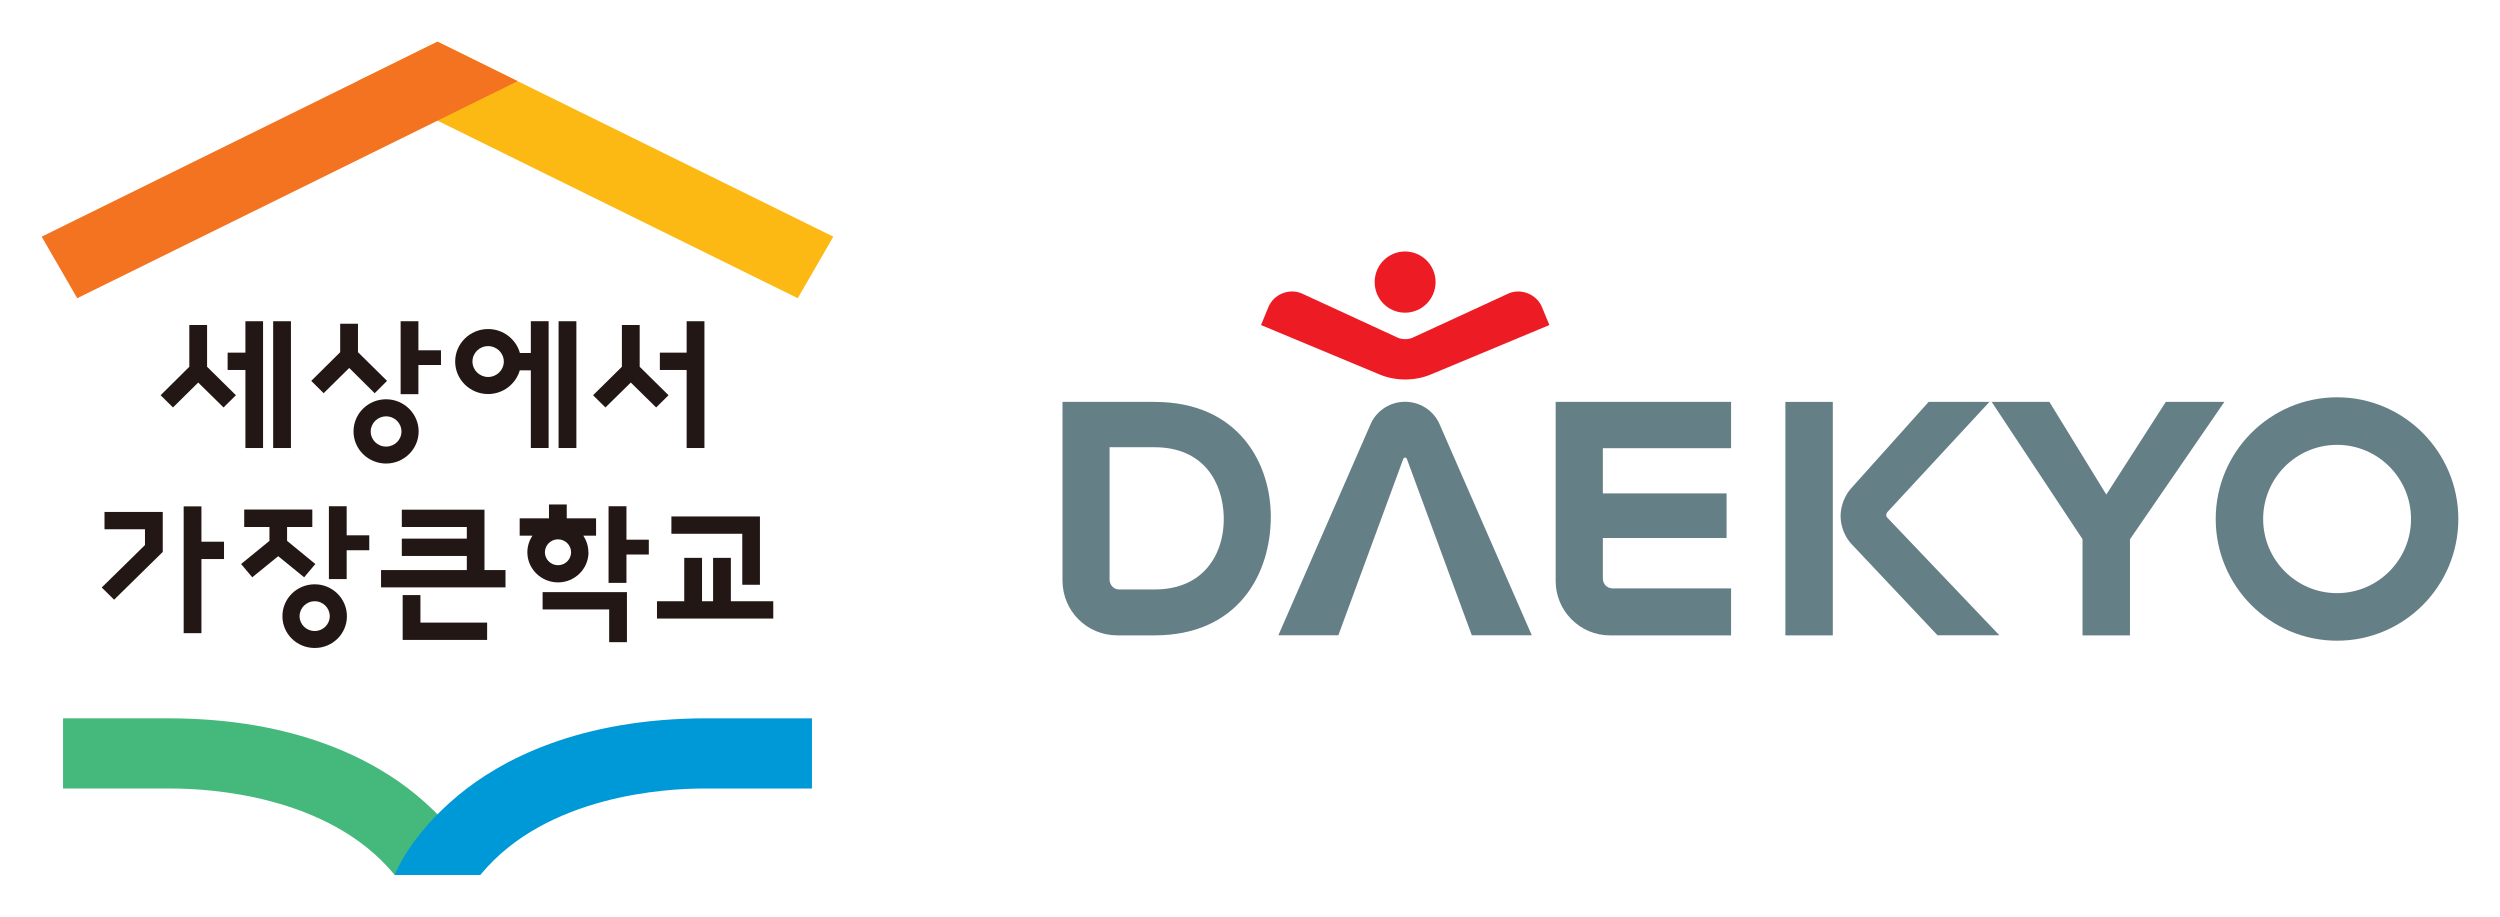 <svg width="120" height="44" viewBox="0 0 120 44" fill="none" xmlns="http://www.w3.org/2000/svg">
<path d="M23.255 27.363V24.465H19.287V25.296H22.407V25.854H19.287V26.686H22.407V27.363H18.29V28.194H24.264V27.363H23.255Z" fill="#221714"/>
<path d="M20.181 28.564H19.328V30.716H23.382V29.885H20.181V28.564Z" fill="#221714"/>
<path d="M28.242 26.509C28.242 26.213 28.15 25.945 28 25.712H28.611V24.881H27.204V24.215H26.351V24.881H24.944V25.712H25.555C25.405 25.945 25.313 26.219 25.313 26.509C25.313 27.306 25.976 27.955 26.784 27.955C27.591 27.955 28.248 27.306 28.248 26.509M26.155 26.509C26.155 26.167 26.438 25.888 26.784 25.888C27.13 25.888 27.412 26.167 27.412 26.509C27.412 26.851 27.13 27.13 26.784 27.13C26.438 27.13 26.155 26.851 26.155 26.509Z" fill="#221714"/>
<path d="M26.045 29.253H29.24V30.824H30.093V28.422H26.045V29.253Z" fill="#221714"/>
<path d="M30.07 25.905V24.3H29.211V27.978H30.07V26.617H31.143V25.905H30.07Z" fill="#221714"/>
<path d="M5.016 25.404H6.959V26.162L4.883 28.2L5.477 28.786L7.812 26.492V24.573H5.016V25.404Z" fill="#221714"/>
<path d="M35.629 28.069H36.477V24.79H32.227V25.621H35.629V28.069Z" fill="#221714"/>
<path d="M35.081 28.86V26.777H34.228V28.86H33.697V26.777H32.844V28.86H31.535V29.691H37.117V28.86H35.081Z" fill="#221714"/>
<path d="M16.64 24.3H15.787V27.796H16.64V26.412H17.725V25.695H16.64V24.3Z" fill="#221714"/>
<path d="M15.107 28.046C14.248 28.046 13.556 28.729 13.556 29.578C13.556 30.426 14.248 31.103 15.107 31.103C15.966 31.103 16.652 30.42 16.652 29.578C16.652 28.735 15.96 28.046 15.107 28.046ZM15.107 30.289C14.703 30.289 14.38 29.97 14.38 29.578C14.38 29.185 14.703 28.86 15.107 28.86C15.51 28.86 15.828 29.185 15.828 29.578C15.828 29.97 15.505 30.289 15.107 30.289Z" fill="#221714"/>
<path d="M15.136 27.073L13.78 25.962V25.296H14.991V24.459H11.722V25.296H12.933V25.962L11.572 27.073L12.108 27.71L13.354 26.697L14.599 27.71L15.136 27.073Z" fill="#221714"/>
<path d="M9.669 24.306H8.816V30.392H9.669V26.834H10.753V26.002H9.669V24.306Z" fill="#221714"/>
<path d="M25.48 16.945H24.956C24.771 16.284 24.16 15.794 23.428 15.794C22.557 15.794 21.848 16.495 21.848 17.354C21.848 18.214 22.557 18.914 23.428 18.914C24.154 18.914 24.76 18.43 24.95 17.776H25.48V21.505H26.334V15.419H25.48V16.945ZM23.428 18.095C23.018 18.095 22.678 17.764 22.678 17.354C22.678 16.945 23.012 16.614 23.428 16.614C23.843 16.614 24.183 16.945 24.183 17.354C24.183 17.764 23.843 18.095 23.428 18.095Z" fill="#221714"/>
<path d="M27.666 15.419H26.812V21.505H27.666V15.419Z" fill="#221714"/>
<path d="M32.959 16.927H31.673V17.759H32.959V21.505H33.813V15.419H32.959V16.927Z" fill="#221714"/>
<path d="M13.965 15.419H13.112V21.505H13.965V15.419Z" fill="#221714"/>
<path d="M11.78 16.927H10.926V17.759H11.78V21.505H12.627V15.419H11.78V16.927Z" fill="#221714"/>
<path d="M9.94 15.601H9.087V17.605L7.709 18.971L8.303 19.558L9.514 18.362L10.73 19.558L11.324 18.971L9.94 17.605V15.601Z" fill="#221714"/>
<path d="M30.705 15.601H29.851V17.605L28.467 18.971L29.061 19.558L30.278 18.362L31.495 19.558L32.089 18.971L30.705 17.605V15.601Z" fill="#221714"/>
<path d="M18.532 19.165C17.667 19.165 16.969 19.854 16.969 20.708C16.969 21.562 17.673 22.25 18.532 22.25C19.391 22.25 20.095 21.556 20.095 20.708C20.095 19.859 19.391 19.165 18.532 19.165ZM18.532 21.436C18.122 21.436 17.794 21.112 17.794 20.713C17.794 20.315 18.122 19.985 18.532 19.985C18.941 19.985 19.27 20.309 19.27 20.713C19.27 21.117 18.941 21.436 18.532 21.436Z" fill="#221714"/>
<path d="M20.083 15.419H19.23V18.92H20.083V17.52H21.167V16.814H20.083V15.419Z" fill="#221714"/>
<path d="M18.578 18.282L17.183 16.905V15.538H16.329V16.905L14.94 18.282L15.534 18.874L16.762 17.662L17.984 18.874L18.578 18.282Z" fill="#221714"/>
<path d="M23.053 42H18.947L18.918 41.966C15.764 38.151 9.975 37.85 8.274 37.85H3.026V34.479H8.06C14.213 34.479 17.955 36.478 19.997 38.169C22.372 40.138 23.053 41.994 23.053 41.994" fill="#45B97C"/>
<path d="M18.947 42H23.053L23.082 41.966C26.236 38.151 32.025 37.85 33.726 37.85H38.974V34.479H33.94C27.787 34.479 24.045 36.478 22.003 38.169C19.628 40.138 18.947 41.994 18.947 41.994" fill="#0099D7"/>
<path d="M21 2L17.154 3.896L38.293 14.314L40 11.36L21 2Z" fill="#FDB913"/>
<path d="M21 2L2 11.36L3.707 14.314L24.846 3.896L21 2Z" fill="#F37321"/>
<path d="M74.672 27.884C74.672 28.585 74.944 29.239 75.433 29.729C75.927 30.225 76.579 30.498 77.278 30.498H83.092V28.243H77.403C77.278 28.243 77.159 28.192 77.073 28.106C76.988 28.021 76.937 27.901 76.937 27.776V25.823H82.876V23.682H76.937V21.512H83.092V19.291H74.672V27.884Z" fill="#657F86"/>
<path d="M103.958 19.291L101.102 23.739L98.371 19.291H95.6L99.961 25.88V30.498H102.238V25.886L106.769 19.291H103.958Z" fill="#657F86"/>
<path d="M112.18 19.07C108.966 19.07 106.354 21.689 106.354 24.912C106.354 28.135 108.966 30.754 112.18 30.754C115.394 30.754 118 28.135 118 24.912C118 21.689 115.388 19.07 112.18 19.07ZM112.18 28.471C110.221 28.471 108.631 26.876 108.631 24.912C108.631 22.947 110.221 21.353 112.18 21.353C114.139 21.353 115.729 22.947 115.729 24.912C115.729 26.876 114.133 28.471 112.18 28.471Z" fill="#657F86"/>
<path d="M55.412 19.291H51V27.861C51 29.336 52.175 30.498 53.635 30.498H55.412C59.415 30.498 60.999 27.571 60.999 24.798C60.999 22.258 59.466 19.291 55.412 19.291ZM53.26 21.467H55.412C57.797 21.467 58.694 23.181 58.739 24.787C58.767 25.829 58.444 26.751 57.831 27.383C57.246 27.987 56.428 28.294 55.412 28.294H53.725C53.6 28.294 53.481 28.249 53.396 28.157C53.311 28.066 53.26 27.953 53.26 27.827V21.467Z" fill="#657F86"/>
<path d="M90.598 24.86C90.479 24.724 90.575 24.604 90.604 24.57L95.493 19.291H92.574L88.872 23.42C88.395 23.949 88.35 24.564 88.35 24.735V24.809C88.35 24.986 88.401 25.612 88.883 26.125L93 30.492H95.969L90.598 24.855V24.86Z" fill="#657F86"/>
<path d="M87.975 19.291H85.698V30.498H87.975V19.291Z" fill="#657F86"/>
<path d="M68.908 13.54C68.908 14.348 68.255 15.009 67.443 15.009C66.631 15.009 65.984 14.354 65.984 13.54C65.984 12.726 66.637 12.071 67.443 12.071C68.249 12.071 68.908 12.726 68.908 13.54Z" fill="#ED1C24"/>
<path d="M67.449 18.215C67.029 18.215 66.603 18.136 66.223 17.976L60.528 15.602L60.885 14.736C61.135 14.133 61.862 13.825 62.475 14.081L67.097 16.211C67.205 16.256 67.324 16.279 67.449 16.279C67.574 16.279 67.699 16.256 67.801 16.211L72.423 14.081C73.036 13.825 73.763 14.138 74.013 14.736L74.371 15.602L68.675 17.976C68.295 18.136 67.869 18.215 67.449 18.215Z" fill="#ED1C24"/>
<path d="M67.438 19.286C66.751 19.286 66.126 19.673 65.82 20.288L61.362 30.492H64.241L67.358 22.025C67.358 22.025 67.387 21.962 67.443 21.962C67.5 21.962 67.529 22.025 67.529 22.025L70.646 30.492H73.525L69.067 20.288C68.761 19.673 68.136 19.286 67.449 19.286H67.432H67.438Z" fill="#657F86"/>
</svg>

